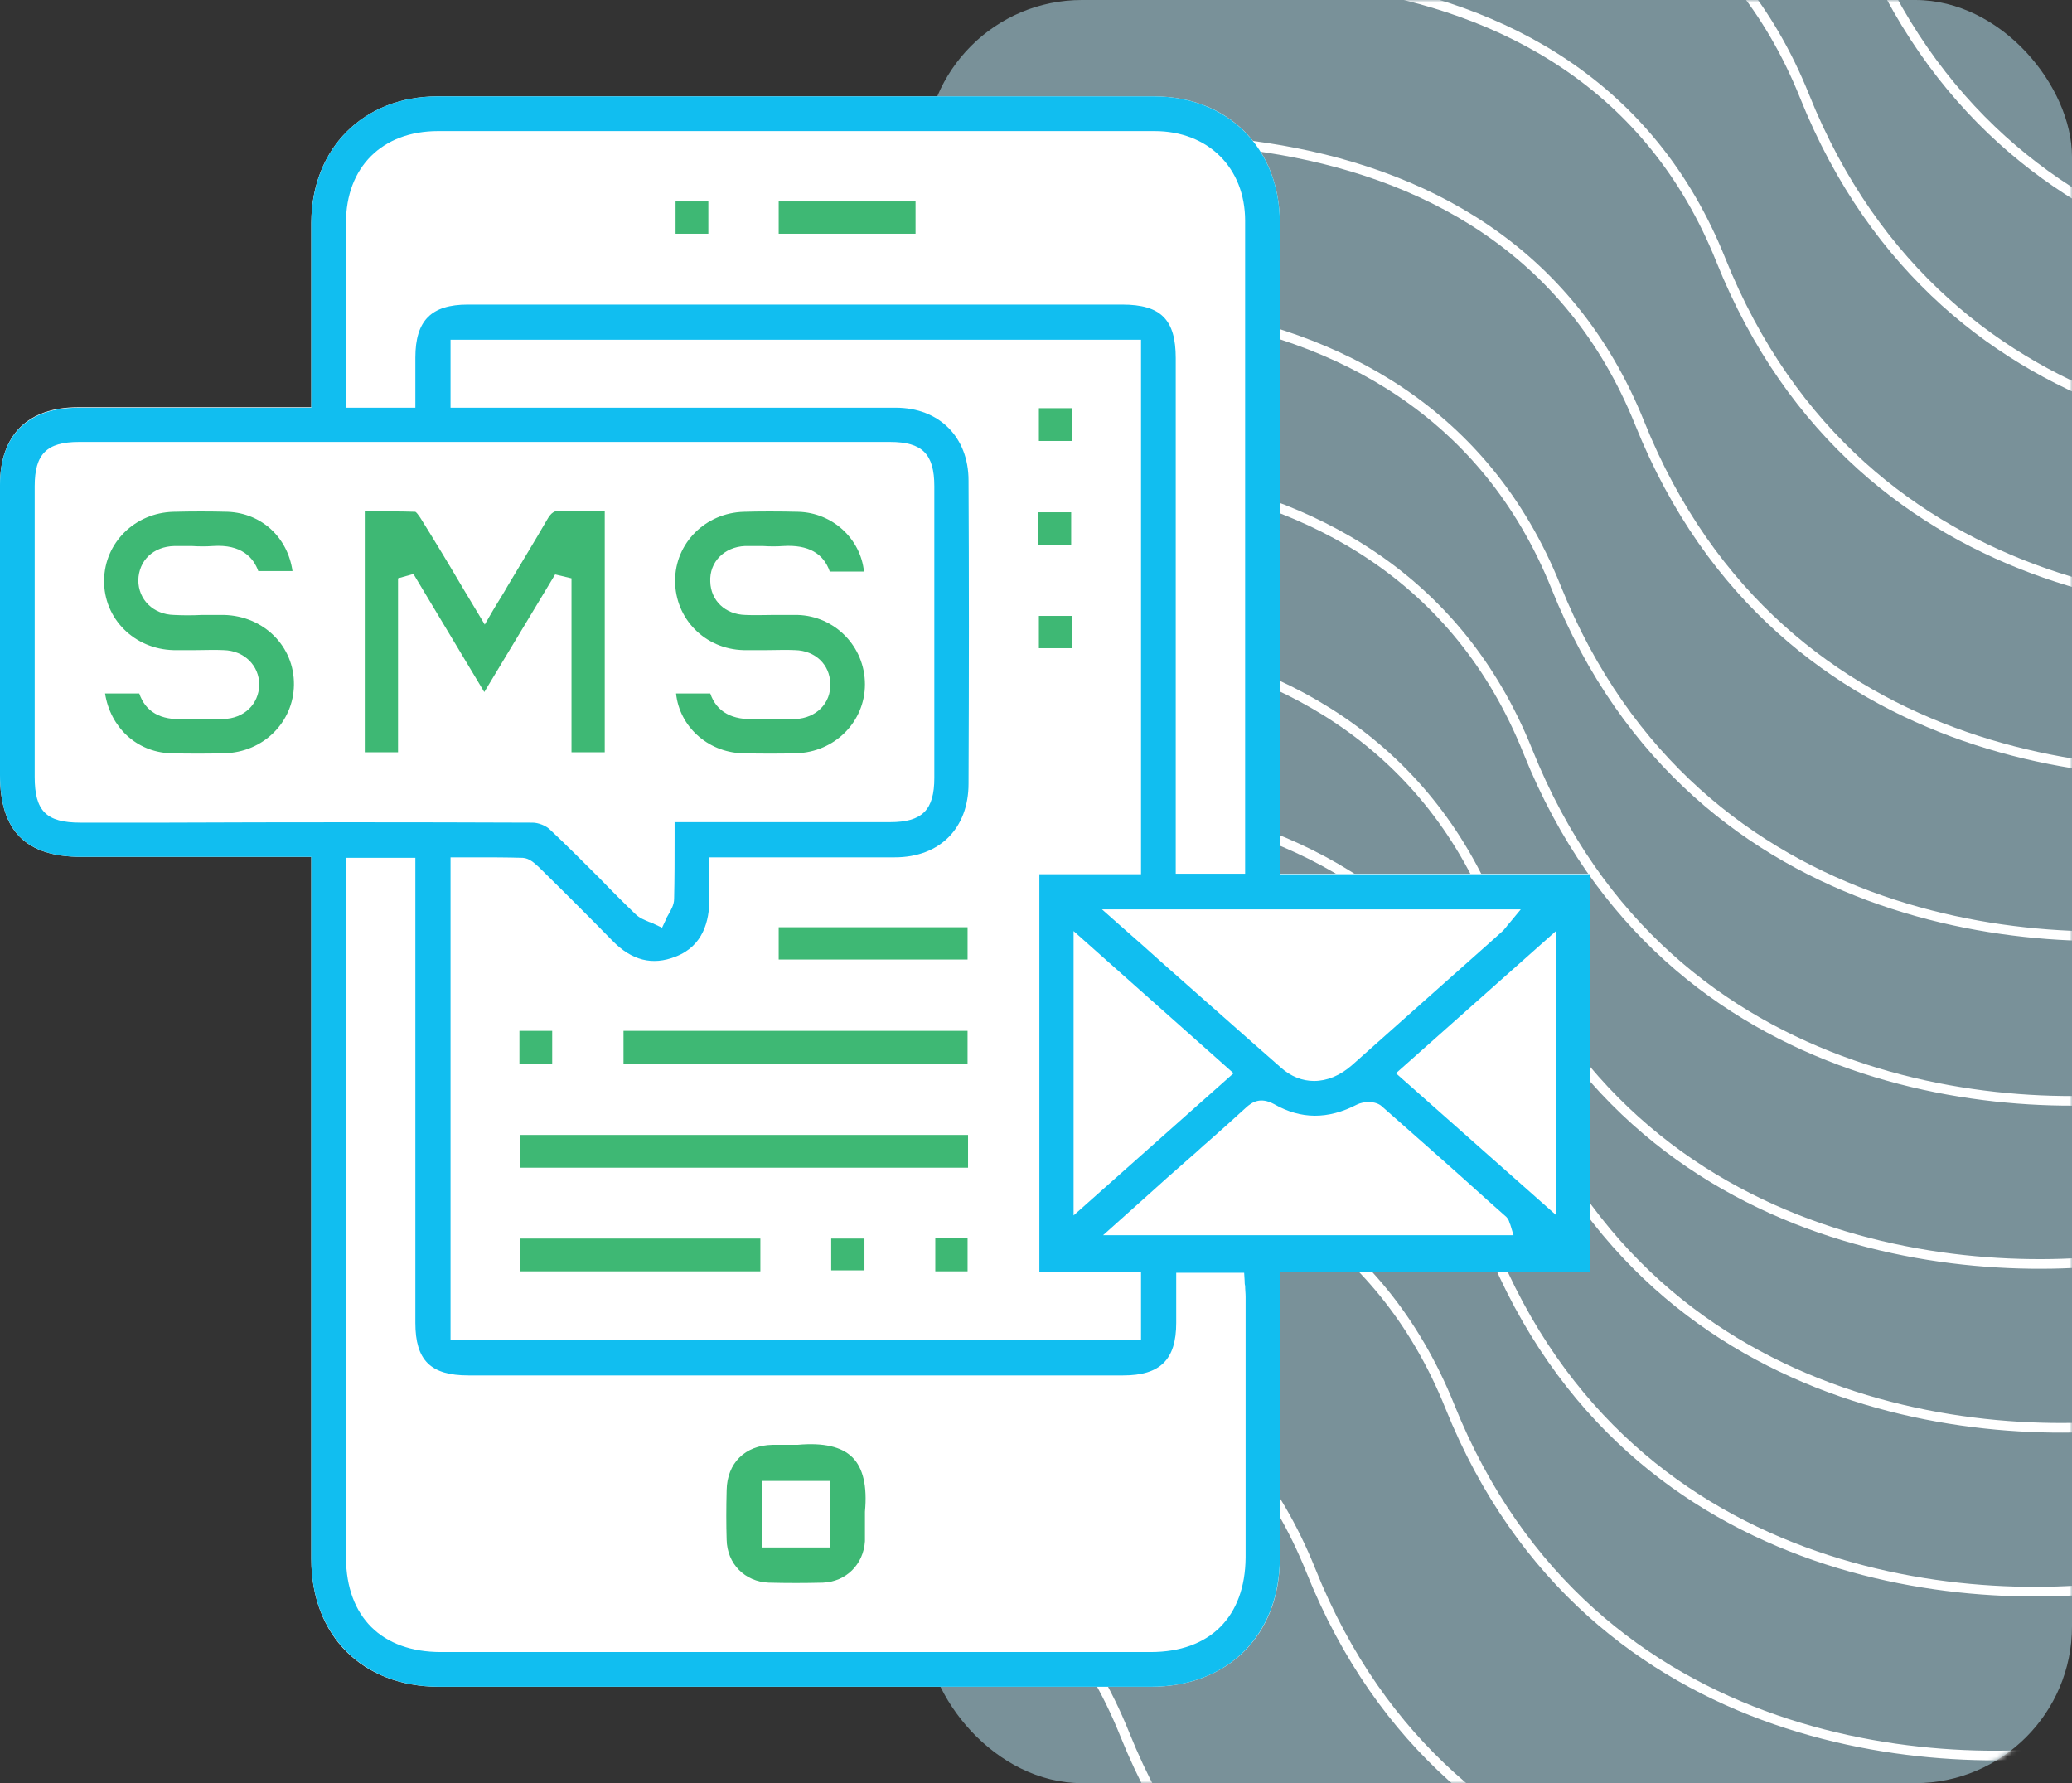 <svg xmlns="http://www.w3.org/2000/svg" width="430" height="370" viewBox="0 0 430 370" fill="none"><rect x="0" y="0" width="430" height="370" fill="#333333" stroke="none"/><rect x="192" width="238" height="370" rx="32.546" fill="#C0F1FF" fill-opacity="0.5"></rect><mask id="mask0_5159_13341" style="mask-type:alpha" maskUnits="userSpaceOnUse" x="192" y="0" width="238" height="370"><rect x="192" width="238" height="370" rx="32.546" fill="#C6F0DD"></rect></mask><g mask="url(#mask0_5159_13341)"><path d="M221.025 -63.618C263.839 -77.627 356.809 -87.31 386.181 -13.974C415.552 59.361 490.828 63.625 524.795 56.59" stroke="white" stroke-width="2"></path><path d="M209.952 -29.372C252.614 -43.315 345.247 -52.978 374.483 19.923C403.719 92.823 478.717 97.034 512.561 90.027" stroke="white" stroke-width="2"></path><path d="M192.577 4.628C235.239 -9.315 327.872 -18.978 357.108 53.923C386.344 126.823 461.342 131.034 495.186 124.027" stroke="white" stroke-width="2"></path><path d="M175.21 38.628C218.031 24.657 310.995 14.938 340.29 87.828C369.584 160.718 444.843 164.884 478.811 157.855" stroke="white" stroke-width="2"></path><path d="M157.843 72.628C200.663 58.657 293.628 48.938 322.922 121.828C352.217 194.718 427.476 198.884 461.444 191.855" stroke="white" stroke-width="2"></path><path d="M152.546 106.628C195.208 92.685 287.841 83.022 317.077 155.923C346.313 228.823 421.311 233.034 455.155 226.027" stroke="white" stroke-width="2"></path><path d="M145.093 140.628C187.913 126.657 280.878 116.938 310.172 189.828C339.467 262.718 414.726 266.884 448.694 259.855" stroke="white" stroke-width="2"></path><path d="M149.554 174.628C192.374 160.657 285.339 150.938 314.633 223.828C343.928 296.718 419.187 300.884 453.155 293.855" stroke="white" stroke-width="2"></path><path d="M144.093 208.628C186.913 194.657 279.878 184.938 309.172 257.828C338.467 330.718 413.726 334.884 447.694 327.855" stroke="white" stroke-width="2"></path><path d="M135.804 242.628C178.624 228.657 271.589 218.938 300.883 291.828C330.178 364.718 405.437 368.884 439.405 361.855" stroke="white" stroke-width="2"></path><path d="M107.523 276.628C150.185 262.685 242.817 253.022 272.053 325.923C301.289 398.823 376.287 403.034 410.132 396.027" stroke="white" stroke-width="2"></path><path d="M68.328 310.628C111.148 296.657 204.112 286.938 233.407 359.828C262.701 432.718 337.961 436.884 371.928 429.855" stroke="white" stroke-width="2"></path></g><g clip-path="url(#clip0_5159_13341)"><g clip-path="url(#clip1_5159_13341)"><path d="M330 181.3V263.8H265.6V286C265.6 298.5 265.6 310.9 265.6 323.4C265.6 339.3 254.8 350 238.8 350C189.6 350 140.3 350 91.1 350C75.2 350 64.6 339.4 64.6 323.5C64.6 290.1 64.6 256.7 64.6 223.3V177.8H16.9C5.3 177.8 0 172.4 0 160.8V146.7C0 131.4 0 116 0 100.6C0 90.2 5.8 84.5 16.2 84.5H64.6V68.9C64.6 61.3 64.6 53.7 64.6 46.1C64.7 30.8 75.4 20 90.8 20C141 20 191 20 239.5 20C254.9 20 265.6 30.8 265.6 46.2C265.6 77 265.6 107.9 265.6 138.7V181.3H330Z" fill="white"></path><path d="M265.6 181.3V138.7C265.6 107.9 265.6 77 265.6 46.2C265.6 30.8 254.8 20 239.5 20C191 20 141 20 90.8 20C75.4 20 64.7 30.8 64.6 46.2C64.6 53.8 64.6 61.4 64.6 69V84.6H16.2C5.8 84.6 0 90.3 0 100.6C0 116 0 131.3 0 146.7V160.8C0 172.4 5.4 177.8 16.9 177.8H64.6V223.3C64.6 256.7 64.6 290.1 64.6 323.5C64.6 339.3 75.3 350 91.1 350C140.3 350 189.6 350 238.8 350C254.8 350 265.5 339.3 265.6 323.4C265.6 310.9 265.6 298.5 265.6 286V263.9H330V181.4H265.6V181.3ZM315.6 188.7L313.2 191.6C313 191.8 312.8 192 312.7 192.2C312.3 192.7 312 193.1 311.5 193.5L308.6 196.1C299.4 204.3 289.9 212.7 280.6 221C278.1 223.2 275.4 224.3 272.7 224.3C270.3 224.3 267.9 223.4 265.8 221.5C257.9 214.6 250.2 207.7 242 200.5C238.8 197.6 235.5 194.7 232.2 191.8L228.7 188.7H315.6ZM201 99.7C201 90.7 194.9 84.6 185.9 84.6C165.1 84.6 144.3 84.6 123.5 84.6H93.5V70.5H236.8V181.4H215.7V263.9H236.8V278H93.5V177.9H95.3C96.4 177.9 97.5 177.9 98.6 177.9C101.8 177.9 105.2 177.9 108.5 178C109.9 178.1 110.9 179.1 111.8 179.9L112.1 180.2C117.2 185.2 122.2 190.2 127.1 195.2C131.1 199.3 135.4 200.4 140.2 198.5C146 196.3 147.2 190.9 147.2 186.8V177.9H162.7C170.4 177.9 178 177.9 185.7 177.9C195 177.9 201 171.9 201 162.6C201.1 139.8 201.1 119.3 201 99.7ZM222.8 193.2L256 222.7L222.8 252.2V193.2ZM71.8 69.4C71.8 61.7 71.8 53.9 71.8 46.2C71.8 34.7 79.3 27.2 90.9 27.2C140.5 27.2 190.1 27.2 239.6 27.2C250.7 27.2 258.4 34.8 258.4 45.8C258.4 78 258.4 110.2 258.4 142.4V181.3H244V74.3C244 66.3 240.9 63.2 232.9 63.2H97.1C89.5 63.2 86.2 66.5 86.2 74.2V84.6H71.8V69.4ZM34.7 170.7H16.7C9.6 170.7 7.2 168.3 7.2 161.2V100.9C7.2 94.2 9.7 91.7 16.4 91.7H184.7C191.4 91.7 193.9 94.2 193.9 100.9V161.4C193.9 168.1 191.4 170.6 184.7 170.6H140C140 171.6 140 172.7 140 173.7C140 178.1 140 182.3 139.9 186.5C139.9 187.8 139.2 188.9 138.7 189.8C138.5 190.1 138.3 190.5 138.2 190.8L137.4 192.5L135.7 191.7C135.4 191.5 135 191.4 134.7 191.3C133.8 190.9 132.7 190.5 131.9 189.7C129.4 187.3 126.9 184.8 124.5 182.3C121.2 179 117.7 175.5 114.2 172.2C113.3 171.3 111.7 170.7 110.5 170.7C85.3 170.6 59.6 170.6 34.7 170.7ZM238.8 342.8H91.5C79.2 342.8 71.9 335.5 71.8 323.3V178H86.2V274.5C86.2 282.3 89.4 285.4 97.2 285.4H233.1C240.8 285.4 244.1 282.1 244.1 274.5V264.1H258.2L258.3 265.8C258.3 266.1 258.3 266.5 258.4 266.8C258.4 267.6 258.5 268.3 258.5 269.1C258.5 287.1 258.5 305.2 258.5 323.2C258.4 335.5 251.1 342.8 238.8 342.8ZM228.7 256.5L237.2 248.9C240.6 245.8 243.9 242.9 247.2 240C248.4 239 249.5 237.9 250.7 236.9C253.3 234.6 255.9 232.3 258.5 229.9C259.9 228.6 261.6 227.6 264.4 229.1C270 232.3 275.6 232.3 281.6 229.2C283 228.5 285.4 228.4 286.7 229.5C294.2 236.1 301.8 242.8 309.1 249.4L312.6 252.5C313.1 253 313.2 253.5 313.3 253.8C313.3 253.9 313.3 253.9 313.4 254L314.1 256.3H228.7V256.5ZM322.9 252.1L289.7 222.7L322.9 193.2V252.1Z" fill="#11BEF0"></path><path d="M200.898 235.5H107.898V242.3H200.898V235.5Z" fill="#3EB874"></path><path d="M200.798 213.9H129.398V220.7H200.798V213.9Z" fill="#3EB874"></path><path d="M157.8 257H108V263.8H157.8V257Z" fill="#3EB874"></path><path d="M200.802 192.4H161.602V199.1H200.802V192.4Z" fill="#3EB874"></path><path d="M222.402 84.7H215.602V91.5H222.402V84.7Z" fill="#3EB874"></path><path d="M222.3 106.3H215.5V113.1H222.3V106.3Z" fill="#3EB874"></path><path d="M222.402 127.8H215.602V134.5H222.402V127.8Z" fill="#3EB874"></path><path d="M114.597 213.9H107.797V220.7H114.597V213.9Z" fill="#3EB874"></path><path d="M179.4 257H172.5V263.6H179.4V257Z" fill="#3EB874"></path><path d="M200.802 256.9H194.102V263.8H200.802V256.9Z" fill="#3EB874"></path><path d="M125.503 106.1V156.1H118.603V120L115.203 119.2L100.503 143.6L85.803 119.1L82.603 120V156.1H75.703V106.1C76.203 106.1 76.603 106.1 77.103 106.1C80.103 106.1 83.103 106.1 86.203 106.2C86.403 106.3 86.803 106.8 87.203 107.4C90.203 112.2 93.103 117 96.103 122.1L100.603 129.6L102.103 127C103.203 125.1 104.403 123.3 105.403 121.5C108.203 116.8 110.903 112.4 113.503 107.9C114.403 106.3 115.103 105.9 116.503 106C119.003 106.2 121.403 106.1 124.003 106.1C124.503 106.1 125.003 106.1 125.503 106.1Z" fill="#3EB874"></path><path d="M61.003 142.1C60.903 149.9 54.603 156.1 46.603 156.3C43.003 156.4 39.103 156.4 35.303 156.3C28.303 156 22.903 150.9 21.803 143.9H28.903C30.203 147.7 33.303 149.5 38.303 149.2C39.703 149.1 41.203 149.1 42.703 149.2C43.903 149.2 45.103 149.2 46.303 149.2C50.703 149.1 53.703 146.1 53.803 142.1C53.803 138.1 50.703 135 46.403 134.9C44.503 134.8 42.603 134.9 40.703 134.9C39.103 134.9 37.603 134.9 36.003 134.9C27.903 134.7 21.503 128.4 21.603 120.4C21.703 112.6 28.003 106.4 36.003 106.2C39.803 106.1 43.603 106.1 47.303 106.2C54.303 106.5 59.703 111.5 60.703 118.5H53.603C52.603 115.7 50.103 112.9 44.203 113.3C42.803 113.4 41.303 113.4 39.803 113.3C38.603 113.3 37.403 113.3 36.203 113.3C31.803 113.4 28.803 116.3 28.703 120.4C28.703 124.4 31.803 127.5 36.103 127.6C38.003 127.7 40.003 127.7 41.903 127.6C43.403 127.6 45.003 127.6 46.503 127.6C54.703 127.8 61.103 134.1 61.003 142.1Z" fill="#3EB874"></path><path d="M179.502 142C179.502 149.8 173.202 156.1 165.202 156.3C162.102 156.4 158.002 156.4 153.902 156.3C146.802 156 141.002 150.7 140.302 143.9H147.402C148.702 147.7 151.902 149.5 157.002 149.2C158.402 149.1 159.802 149.1 161.302 149.2C162.502 149.2 163.802 149.2 165.102 149.2C169.402 149 172.502 145.9 172.302 141.8C172.202 137.9 169.202 135 165.002 134.9C163.102 134.8 161.102 134.9 159.302 134.9C157.602 134.9 155.902 134.9 154.302 134.9C146.302 134.7 140.102 128.4 140.102 120.5C140.102 112.7 146.402 106.4 154.402 106.2C157.502 106.1 161.702 106.1 165.702 106.2C172.802 106.4 178.602 111.8 179.302 118.6H172.202C170.902 114.8 167.702 113 162.602 113.3C161.202 113.4 159.802 113.4 158.302 113.3C157.102 113.3 155.802 113.3 154.602 113.3C150.302 113.5 147.202 116.6 147.402 120.7C147.502 124.6 150.502 127.5 154.702 127.6C156.702 127.7 158.602 127.6 160.502 127.6C162.102 127.6 163.802 127.6 165.502 127.6C173.202 127.8 179.502 134.1 179.502 142Z" fill="#3EB874"></path><path d="M176.902 302.4C174.702 300.2 170.902 299.3 165.502 299.8H165.302H163.702C163.202 299.8 162.702 299.8 162.102 299.8C161.502 299.8 160.902 299.8 160.302 299.8C154.602 299.9 150.902 303.6 150.802 309.2C150.702 313 150.702 316.3 150.802 319.5C150.902 324.5 154.602 328.2 159.502 328.4C163.202 328.5 167.002 328.5 170.802 328.4C175.602 328.2 179.202 324.6 179.502 319.8C179.502 318.9 179.502 318.1 179.502 317.2C179.502 316.1 179.502 314.9 179.502 313.7C180.002 308.3 179.102 304.6 176.902 302.4ZM172.202 321.1H158.102V307.3H172.202V321.1Z" fill="#3EB874"></path><path d="M190.002 41.8H161.602V48.5H190.002V41.8Z" fill="#3EB874"></path><path d="M147.003 41.8H140.203V48.5H147.003V41.8Z" fill="#3EB874"></path></g></g><defs><clipPath id="clip0_5159_13341"><rect width="330" height="330" fill="white" transform="translate(0 20)"></rect></clipPath><clipPath id="clip1_5159_13341"><rect width="330" height="330" fill="white" transform="translate(0 20)"></rect></clipPath></defs></svg>